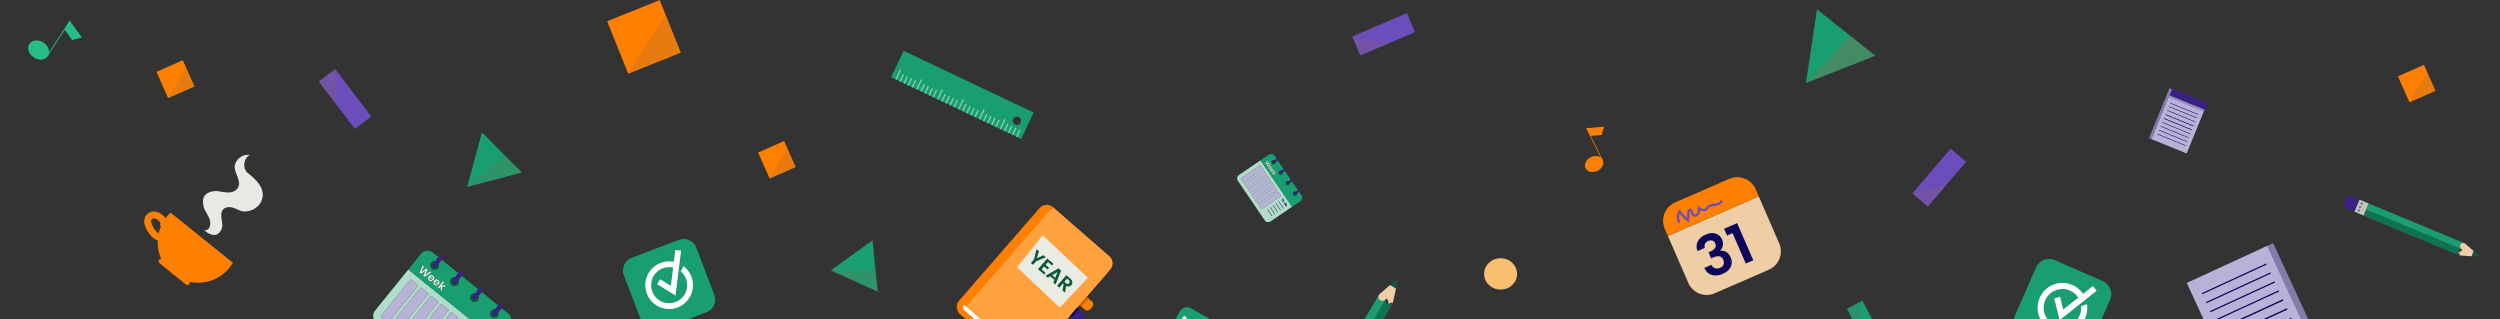 <svg xmlns="http://www.w3.org/2000/svg" width="1738" height="222" fill="none"><rect width="100%" height="100%" fill="#333333" stroke="none"/><g clip-path="url(#a)"><path fill="#6B4DBC" d="m978.14 9.11-38.097 16.235 5.617 13.181 38.097-16.234L978.14 9.11Z"/><path fill="#8C694D" d="m940.036 25.34 24.673 5.08-19.055 8.102-5.618-13.182Z" opacity=".2"/><path fill="#189E71" d="m335.05 92.027 13.826 13.94 13.824 13.938-18.989 5.01-18.98 5 5.156-18.947 5.163-18.941Z"/><path fill="#8C694D" d="m324.73 129.911 26.161-21.921 11.807 11.911-37.968 10.01Z" opacity=".2"/><path fill="#FF7F00" d="m127.022 41.99-18.075 8.032 8.03 18.071 18.075-8.032-8.03-18.07Z"/><path fill="#8C694D" d="m116.985 68.094 12.271-21.08 5.804 13.048-18.075 8.032Z" opacity=".2"/><path fill="#F9BE70" d="M1051.32 198.13c4.48-4.258 4.48-11.162 0-15.42-4.48-4.258-11.73-4.258-16.21 0s-4.48 11.162 0 15.42c4.48 4.258 11.73 4.258 16.21 0Z"/><path fill="#AFDDC9" d="M893.798 142.749a.272.272 0 0 0-.002.117.275.275 0 0 0 .045.107.28.28 0 0 0 .085.083.274.274 0 0 0 .11.042.422.422 0 0 0 .426-.288.276.276 0 0 0-.045-.227.27.27 0 0 0-.083-.082.27.27 0 0 0-.109-.042.435.435 0 0 0-.427.29Zm-1.923-2.829a.272.272 0 0 0-.002.117.275.275 0 0 0 .045.107.28.28 0 0 0 .085.083.274.274 0 0 0 .11.042.422.422 0 0 0 .427-.288.293.293 0 0 0-.239-.351.434.434 0 0 0-.426.29Zm1.123 1.637a.294.294 0 0 0 .24.355.39.39 0 0 0 .26-.064.391.391 0 0 0 .155-.217.298.298 0 0 0-.046-.229.293.293 0 0 0-.195-.128.345.345 0 0 0-.259.065.355.355 0 0 0-.1.093.351.351 0 0 0-.055.125Z"/><path fill="#AFDDC9" d="m898.263 143.743-21.939-32.292-15.015 10.201a2.874 2.874 0 0 0-.761 3.995l18.706 27.534a2.877 2.877 0 0 0 3.995.762l15.014-10.2Zm-6.117 1.155-3.318-4.883.181-.123 3.318 4.883-.181.123Zm2.104-2.715a.642.642 0 0 1 .479.706.632.632 0 0 1-.717.486.589.589 0 0 1-.378-.261.584.584 0 0 1-.101-.45.582.582 0 0 1 .262-.38.579.579 0 0 1 .455-.101Zm-.823-1.205a.508.508 0 0 1 .205.078.51.51 0 0 1 .155.155.41.41 0 0 1 .041.412l.472-.321.165.243-1.283.871-.165-.242.161-.11a.403.403 0 0 1-.381-.184.507.507 0 0 1-.08-.419.672.672 0 0 1 .71-.483Zm-1.099-1.624a.642.642 0 0 1 .479.706.565.565 0 0 1-.261.385.584.584 0 0 1-.456.101.61.61 0 0 1-.378-.262.598.598 0 0 1-.102-.445.57.57 0 0 1 .264-.384.56.56 0 0 1 .454-.1v-.001Zm.192-.516-.188.128-.222-.328-1.024.694-.164-.24 1.023-.695-.222-.326.188-.127.609.894Zm-30.007-14.706 13.61-9.247 1.918 2.825-13.609 9.247-1.919-2.825Zm2.519 3.707 13.61-9.246 1.919 2.825-13.609 9.247-1.92-2.826Zm2.519 3.708 13.61-9.246 1.919 2.824-13.61 9.246-1.919-2.824Zm2.519 3.708 13.61-9.246 1.919 2.824-13.61 9.247-1.919-2.825Zm2.519 3.708 13.61-9.246 1.919 2.824-13.609 9.247-1.92-2.825Zm2.52 3.707 13.609-9.246 1.919 2.824-13.61 9.247-1.918-2.825Zm11.93-1.44 3.318 4.884-.181.123-3.318-4.884.181-.123Zm-1.97 1.339 3.318 4.883-.181.124-3.318-4.884.181-.123Zm-1.971 1.339 3.318 4.883-.181.123-3.318-4.883.181-.123Zm-2.15 1.461.181-.123 3.318 4.883-.181.123-3.318-4.883Z"/><path fill="#189E71" d="M883.559 116.564a.506.506 0 0 0-.09-.354.474.474 0 0 0-.292-.208.53.53 0 0 0-.366.055l.558.821a.453.453 0 0 0 .19-.314Z"/><path fill="#189E71" d="M904.014 139.836a2.877 2.877 0 0 0 .762-3.995l-1.626-2.394-1.445.982a1.476 1.476 0 0 1-1.881 1.57 1.474 1.474 0 0 1-.73-2.338 1.474 1.474 0 0 1 1.743-.421l1.486-1.009-4.125-6.072-1.445.982a1.468 1.468 0 0 1-.934 1.531 1.471 1.471 0 1 1-.876-2.806 1.47 1.47 0 0 1 .943.086l1.485-1.009-4.124-6.072-1.446.982a1.468 1.468 0 0 1-.934 1.53 1.468 1.468 0 0 1-1.72-.506 1.473 1.473 0 0 1 1.787-2.213l1.486-1.01-4.124-6.072-1.445.982a1.478 1.478 0 0 1-.934 1.532 1.474 1.474 0 0 1-1.677-2.3 1.473 1.473 0 0 1 1.744-.421l1.484-1.009-1.398-2.058a2.876 2.876 0 0 0-3.995-.764l-5.751 3.907 21.939 32.292 5.751-3.907Zm-23.055-24.332-.341-.502 1.241-1.46-1.824.602-.341-.502 1.767-2.108.32.47-1.405 1.569 1.99-.706.339.498-1.39 1.555 1.942-.744.322.474-2.62.854Zm1.379 1.057a.48.48 0 0 0 .086.35.445.445 0 0 0 .418.21l.324.477a.92.92 0 0 1-.602-.017 1.044 1.044 0 0 1-.513-.418.986.986 0 0 1 .002-1.174c.084-.116.191-.215.313-.291a1.066 1.066 0 0 1 .811-.2 1.021 1.021 0 0 1 .665.456 1.036 1.036 0 0 1 .188.787 1.019 1.019 0 0 1-.466.674 1.308 1.308 0 0 1-.178.103l-.861-1.267a.496.496 0 0 0-.187.311v-.001Zm1.33 1.957a.471.471 0 0 0 .086.35.438.438 0 0 0 .418.211l.324.476a.92.92 0 0 1-.602-.017 1.042 1.042 0 0 1-.513-.417.993.993 0 0 1-.173-.784 1.074 1.074 0 0 1 .488-.682 1.066 1.066 0 0 1 .811-.2 1.021 1.021 0 0 1 .665.456 1.036 1.036 0 0 1 .188.787 1.022 1.022 0 0 1-.466.674 1.371 1.371 0 0 1-.178.103l-.861-1.267a.503.503 0 0 0-.188.31h.001Zm1.274 2.847.32-1.088-.725.492-.3-.441 2.321-1.577.301.443-1.327.9 1.141.082.407.599-1.402-.175-.335 1.355-.401-.59Z"/><path fill="#189E71" d="M884.889 118.521a.504.504 0 0 0-.09-.355.473.473 0 0 0-.292-.207.535.535 0 0 0-.366.054l.558.822a.464.464 0 0 0 .19-.314Z"/><path fill="#0D593E" d="M884.756 113.099a.736.736 0 0 1 .195-1.022l1.032-.701a1.47 1.47 0 1 0 .868 1.189l-1.073.729a.715.715 0 0 1-.265.112.711.711 0 0 1-.287.002.736.736 0 0 1-.47-.309Z"/><path fill="#3A2082" d="M888.725 111.291a.736.736 0 0 0-.828-1.217l-.429.292.827 1.216.43-.291Z"/><path fill="#3A2082" d="M886.604 111.892c.137.2.221.431.246.673l1.446-.983-.828-1.216-1.485 1.009c.251.111.467.29.621.517Z"/><path fill="#3A2082" d="M886.603 111.892a1.465 1.465 0 0 0-.62-.517l-1.033.702a.736.736 0 0 0 .827 1.216l1.072-.729a1.454 1.454 0 0 0-.246-.672Z"/><path fill="#0D593E" d="M889.707 120.387a.736.736 0 0 1 .195-1.022l1.033-.701a1.473 1.473 0 0 0-2.064 1.308 1.473 1.473 0 0 0 1.053 1.446 1.475 1.475 0 0 0 1.67-.643c.169-.276.242-.6.208-.921l-1.073.728a.735.735 0 0 1-1.022-.195Z"/><path fill="#3A2082" d="M893.678 118.579a.736.736 0 0 0-.828-1.217l-.429.292.827 1.217.43-.292Zm-2.122.601c.136.201.221.432.246.673l1.445-.982-.828-1.217-1.485 1.01c.252.11.467.289.622.516Z"/><path fill="#3A2082" d="M891.556 119.18a1.458 1.458 0 0 0-.62-.517l-1.033.701a.737.737 0 0 0 .276 1.331.74.74 0 0 0 .551-.114l1.073-.729a1.455 1.455 0 0 0-.247-.672Z"/><path fill="#0D593E" d="M894.66 127.674a.73.73 0 0 1-.098-.615.736.736 0 0 1 .293-.407l1.033-.701a1.47 1.47 0 1 0 .867 1.19l-1.073.728a.717.717 0 0 1-.551.114.727.727 0 0 1-.471-.309Z"/><path fill="#3A2082" d="M898.629 125.867a.74.74 0 0 0 .195-1.022.738.738 0 0 0-1.023-.195l-.429.292.827 1.217.43-.292Zm-2.121.601c.136.2.221.432.246.673l1.445-.982-.827-1.216-1.486 1.009c.252.11.467.289.622.516Z"/><path fill="#3A2082" d="M896.508 126.468a1.464 1.464 0 0 0-.621-.516l-1.032.701a.735.735 0 1 0 .826 1.217l1.073-.729a1.473 1.473 0 0 0-.246-.673Z"/><path fill="#0D593E" d="M899.61 134.963a.735.735 0 0 1 .196-1.022l1.032-.701a1.473 1.473 0 0 0-2.064 1.308 1.465 1.465 0 0 0 1.054 1.446 1.468 1.468 0 0 0 1.877-1.565l-1.073.729a.745.745 0 0 1-.551.114.736.736 0 0 1-.471-.309Z"/><path fill="#3A2082" d="M903.579 133.155a.723.723 0 0 0 .309-.47.749.749 0 0 0-.114-.552.74.74 0 0 0-.758-.306.727.727 0 0 0-.264.112l-.43.292.828 1.216.429-.292Z"/><path fill="#3A2082" d="M901.459 133.756c.136.2.221.431.246.673l1.445-.982-.827-1.217-1.486 1.01c.252.11.467.289.622.516Z"/><path fill="#3A2082" d="M901.458 133.756a1.452 1.452 0 0 0-.621-.516l-1.032.701a.73.73 0 0 0-.195 1.021.727.727 0 0 0 .757.307.703.703 0 0 0 .264-.112l1.073-.728a1.473 1.473 0 0 0-.246-.673Z"/><path fill="#B8B2D8" d="m878.041 117.71-1.919-2.825-13.61 9.247 1.919 2.824 13.61-9.246Zm2.519 3.707-1.919-2.825-13.61 9.247 1.919 2.824 13.61-9.246Zm2.519 3.708-1.919-2.824-13.609 9.246 1.918 2.824 13.61-9.246Zm2.521 3.708-1.919-2.824-13.61 9.246 1.919 2.824 13.61-9.246Zm2.518 3.708-1.919-2.824-13.609 9.246 1.919 2.824 13.609-9.246Zm2.519 3.707-1.919-2.824-13.61 9.246 1.919 2.825 13.61-9.247Z"/><path fill="#3A2082" d="m892.327 144.775-3.318-4.883-.181.123 3.318 4.883.181-.123Zm-1.97 1.339-3.318-4.883-.181.122 3.318 4.884.181-.123Zm-1.971 1.339-3.318-4.883-.181.123 3.318 4.883.181-.123Zm-1.969 1.338-3.318-4.883-.181.123 3.318 4.883.181-.123Zm-1.971 1.339-3.317-4.884-.181.123 3.318 4.884.18-.123Zm7.499-11.734-1.023.695.165.242 1.023-.695.222.328.188-.127-.609-.896-.187.127.221.326Zm-.335 1.442a.578.578 0 0 0 .102.446.606.606 0 0 0 .378.261.583.583 0 0 0 .456-.101.57.57 0 0 0 .261-.385.635.635 0 0 0-.48-.705.577.577 0 0 0-.454.1.586.586 0 0 0-.263.384Zm.692-.208a.254.254 0 0 1 .109.041.274.274 0 0 1 .084.082.293.293 0 0 1 .045.227.418.418 0 0 1-.427.288.274.274 0 0 1-.11-.042.274.274 0 0 1-.084-.082.272.272 0 0 1-.046-.108.272.272 0 0 1 .002-.117.429.429 0 0 1 .427-.289Zm.415 1.833a.517.517 0 0 0 .081.419.413.413 0 0 0 .381.184l-.161.11.165.242 1.283-.871-.165-.243-.472.321a.408.408 0 0 0-.042-.413.506.506 0 0 0-.359-.232.665.665 0 0 0-.71.484l-.001-.001Zm.694-.189a.297.297 0 0 1 .196.128.298.298 0 0 1 .046.229.388.388 0 0 1-.415.281.302.302 0 0 1-.196-.126.298.298 0 0 1-.044-.229.336.336 0 0 1 .156-.218.33.33 0 0 1 .258-.064l-.001-.001Zm.121 1.395a.61.61 0 0 0 .006.233.608.608 0 0 0 .096.212.597.597 0 0 0 .378.261.63.63 0 0 0 .718-.486.635.635 0 0 0-.48-.705.574.574 0 0 0-.454.1.586.586 0 0 0-.264.385Zm.692-.209c.039.006.077.02.11.041.033.022.062.05.083.083a.266.266 0 0 1 .046.108.276.276 0 0 1-.001.118.419.419 0 0 1-.426.289.3.3 0 0 1-.111-.042.302.302 0 0 1-.13-.19.288.288 0 0 1 .003-.117.427.427 0 0 1 .426-.29Z"/><path fill="#EAEBE3" d="m881.313 114.919 1.391-1.555-.339-.498-1.99.706 1.405-1.569-.32-.47-1.767 2.108.341.502 1.823-.602-1.239 1.461.341.502 2.619-.854-.322-.473-1.943.742Zm2.251 2.496a1.019 1.019 0 0 0 .466-.674 1.039 1.039 0 0 0-.188-.787 1.01 1.01 0 0 0-.665-.456 1.073 1.073 0 0 0-.811.2 1.086 1.086 0 0 0-.488.681.977.977 0 0 0 .173.784c.121.191.301.338.513.418a.92.92 0 0 0 .602.017l-.324-.477a.44.44 0 0 1-.418-.211.476.476 0 0 1-.086-.349.494.494 0 0 1 .188-.311l.861 1.267c.061-.029.121-.063.177-.102Zm-.753-1.359a.529.529 0 0 1 .366-.054.473.473 0 0 1 .292.207.507.507 0 0 1 .09.354.49.49 0 0 1-.062.178.478.478 0 0 1-.128.137l-.558-.822Zm2.083 3.316a1.019 1.019 0 0 0 .466-.674 1.039 1.039 0 0 0-.188-.787 1.01 1.01 0 0 0-.665-.456 1.066 1.066 0 0 0-.811.2 1.093 1.093 0 0 0-.489.681.994.994 0 0 0 .173.784c.122.191.302.337.513.417a.924.924 0 0 0 .603.017l-.324-.477a.438.438 0 0 1-.418-.21.471.471 0 0 1 .101-.661l.861 1.267c.062-.029.121-.063.178-.101Zm-.754-1.359a.538.538 0 0 1 .367-.054.48.48 0 0 1 .292.207c.073.103.105.23.089.355a.452.452 0 0 1-.189.314l-.559-.822Zm2.94 2.762-.407-.6-1.142-.081 1.327-.901-.3-.443-2.321 1.578.3.442.725-.493-.32 1.088.401.59.335-1.355 1.402.175Z"/><path fill="#FF7F00" d="m545.115 98.044-18.075 8.032 8.03 18.071 18.075-8.032-8.03-18.071Z"/><path fill="#8C694D" d="m535.078 124.147 12.271-21.079 5.804 13.047-18.075 8.032Z" opacity=".2"/><path fill="#189E71" d="m619.506 53.682 8.706-18.35 90.395 42.907-8.706 18.35-90.395-42.907Zm90.038 31.496a2.871 2.871 0 0 0-1.896-4.026 2.876 2.876 0 0 0-3.172 4.269 2.873 2.873 0 0 0 3.435 1.232 2.877 2.877 0 0 0 1.632-1.476l.001.001Z"/><path fill="#88CEA6" d="m622.45 55.11 3.284-6.91.857.407-3.285 6.91-.856-.407Zm2.828 1.352 2.347-4.938.856.407-2.347 4.938-.856-.407Zm2.836 1.348 2.347-4.939.856.408-2.347 4.938-.856-.407Zm2.836 1.343 2.347-4.939.856.407-2.347 4.939-.856-.407Zm2.836 1.347 2.347-4.94.856.408-2.347 4.938-.856-.407Zm3.171 1.51 3.285-6.91.857.407-3.285 6.91-.857-.406Zm2.844 1.34 2.347-4.939.857.408-2.347 4.938-.857-.407Zm2.836 1.347 2.347-4.939.857.407-2.348 4.939-.856-.407Zm2.828 1.351 2.347-4.938.857.407-2.347 4.938-.857-.407Zm2.836 1.347 2.347-4.939.857.407-2.347 4.939-.857-.407Zm3.18 1.502 3.285-6.91.856.407-3.285 6.91-.856-.407Zm2.836 1.349 2.347-4.938.856.407-2.347 4.938-.856-.407Zm2.836 1.342 2.347-4.938.856.407-2.347 4.938-.856-.407Zm2.836 1.348 2.347-4.939.856.407-2.347 4.939-.856-.407Zm2.836 1.345 2.347-4.938.856.407-2.347 4.939-.856-.408Zm3.171 1.509 3.285-6.91.857.406-3.285 6.911-.857-.407Zm2.836 1.348 2.348-4.938.856.407-2.347 4.938-.857-.407Zm2.836 1.342 2.348-4.939.856.407-2.347 4.939-.857-.407Zm2.836 1.351 2.348-4.938.856.407-2.347 4.938-.857-.407Zm2.828 1.342 2.348-4.938.856.407-2.347 4.938-.857-.407Zm3.18 1.503 3.285-6.911.856.407-3.285 6.91-.856-.406Zm2.836 1.349 2.347-4.939.857.407-2.348 4.939-.856-.407Zm2.836 1.342 2.347-4.938.857.407-2.348 4.938-.856-.407Zm2.828 1.351 2.347-4.938.857.407-2.348 4.938-.856-.407Zm2.844 1.342 2.347-4.938.857.407-2.348 4.939-.856-.407Zm3.171 1.508 3.285-6.911.857.407-3.285 6.91-.857-.406Zm2.837 1.347 2.347-4.938.856.407-2.347 4.938-.856-.407Zm2.836 1.348 2.347-4.938.856.407-2.347 4.938-.856-.407Zm2.836 1.347 2.347-4.939.856.407-2.347 4.939-.856-.407Zm2.835 1.346 2.348-4.938.856.407-2.347 4.938-.857-.407Z"/><path fill="#3A2082" d="m1640.32 138.793-3.48 8.383 1.31.545-7.35-3.05a2.12 2.12 0 0 1-1.14-1.144 2.154 2.154 0 0 1 0-1.617l1.86-4.483c.22-.517.63-.928 1.15-1.142.52-.214 1.1-.214 1.61.001l6.04 2.507Z"/><path fill="#189E71" d="M1710.63 169.923c.6.324 1.07.862 1.3 1.509.23.648.22 1.359-.05 1.994l-.03.076-66.94-27.792-1.12 2.656 2.88-6.931 66.79 27.731c-.35.379-.81.65-1.31.784s-1.03.125-1.52-.027Z"/><path fill="#189E71" d="m1644.91 145.705 66.93 27.792a2.247 2.247 0 0 0-1.79-.194c-.3.094-.57.249-.81.455-.23.206-.42.458-.55.741-.13.282-.2.589-.2.899a2.185 2.185 0 0 0 .7 1.665c.22.214.49.378.78.482l-66.79-27.732.61-1.451 1.12-2.657Z"/><path fill="#0D593E" d="m1644.91 145.712 66.94 27.792a2.263 2.263 0 0 0-1.8-.194c-.3.095-.57.25-.8.456-.24.205-.42.458-.55.74-.14.282-.21.589-.21.9-.01.311.05.619.17.906.13.287.3.545.53.759.23.213.5.377.79.481l-66.79-27.731.6-1.452 1.12-2.657Z" opacity=".64"/><path fill="#C4C6BD" d="m1640.32 138.795 6.35 2.636-2.87 6.932-.61 1.452-5.03-2.092-1.32-.545 3.48-8.383Zm-.24 6.852a.709.709 0 0 0-.77.154.73.73 0 0 0-.2.363.718.718 0 0 0 .04.41c.06.13.15.241.26.319.12.078.26.12.4.12a.704.704 0 0 0 .65-.437.648.648 0 0 0 0-.544.574.574 0 0 0-.15-.23.718.718 0 0 0-.23-.155Zm.99-2.395a.709.709 0 0 0-.41-.041.734.734 0 0 0-.36.195.646.646 0 0 0-.19.363c-.03.138-.02.28.04.41.05.13.14.241.26.319.11.078.25.12.39.12s.28-.042.4-.119c.11-.078.2-.189.26-.319a.834.834 0 0 0 .05-.272.83.83 0 0 0-.05-.272.726.726 0 0 0-.16-.231.621.621 0 0 0-.23-.154v.001Zm1-2.395a.722.722 0 0 0-.78.153.802.802 0 0 0-.19.364.72.72 0 0 0 .3.729.705.705 0 0 0 .79 0 .662.662 0 0 0 .26-.318.713.713 0 0 0-.38-.928Z"/><path fill="#82847B" d="M1642.45 141.786a.667.667 0 0 1-.26.318.705.705 0 0 1-1.05-.319.722.722 0 0 1 .15-.774.722.722 0 0 1 .78-.153.82.82 0 0 1 .23.154c.06.066.12.144.15.23a.645.645 0 0 1 0 .544Zm-1 2.392a.664.664 0 0 1-.26.319.737.737 0 0 1-.4.119.705.705 0 0 1-.65-.439.643.643 0 0 1-.04-.41.648.648 0 0 1 .19-.364.722.722 0 0 1 .78-.153.82.82 0 0 1 .23.154c.06.066.11.144.15.23.04.086.05.179.05.272 0 .093-.01.186-.05.272Zm-.99 2.393a.751.751 0 0 1-.27.318.68.68 0 0 1-.39.119.738.738 0 0 1-.4-.12.802.802 0 0 1-.26-.319.815.815 0 0 1-.04-.41.73.73 0 0 1 .56-.557.709.709 0 0 1 .41.04c.18.073.31.211.39.385a.73.73 0 0 1 0 .544Z"/><path fill="#EFCEA6" d="M1708.52 175.009c.64.197 1.33.153 1.94-.125a2.77 2.77 0 0 0 1.39-1.383l.03-.076a2.27 2.27 0 0 1-.83-.43c-.24-.2-.44-.448-.59-.728a2.357 2.357 0 0 1-.24-.903c-.02-.315.03-.63.14-.925.11-.296.27-.566.49-.792a2.314 2.314 0 0 1 1.7-.695c.31.008.62.08.91.214l.14.057 6.19 5.38-1.49 3.577-8.27-.609-.05-.022c.02-.517-.11-1.03-.37-1.479a2.82 2.82 0 0 0-1.09-1.061Z"/><path fill="#0D593E" d="M1722.72 177.147c.1.112.16.25.19.397.02.146 0 .297-.06.435a.753.753 0 0 1-.27.342.779.779 0 0 1-.41.145l-3.86-.284 1.48-3.578 2.93 2.543Z"/><path fill="#189E71" d="M959.153 208.398a3.395 3.395 0 0 1 4.47-.913c.03.018.057.039.086.057l-45.391 76.428 3.03 1.822-7.915-4.701 45.294-76.262a3.388 3.388 0 0 1 .426 3.569Z"/><path fill="#189E71" d="m918.311 283.976 45.391-76.428a2.748 2.748 0 0 0-.135 3.2 2.739 2.739 0 0 0 1.86 1.204 2.745 2.745 0 0 0 2.865-1.433l-45.294 76.262-1.657-.984-3.03-1.821Z"/><path fill="#0D593E" d="m918.32 283.972 45.392-76.428a2.73 2.73 0 0 0-.5 1.016 2.73 2.73 0 0 0 .365 2.185 2.739 2.739 0 0 0 1.859 1.204 2.747 2.747 0 0 0 2.865-1.434l-45.293 76.263-1.657-.984-3.031-1.822Z" opacity=".64"/><path fill="#EFCEA6" d="M964.959 211.848a3.39 3.39 0 0 0-1.251-4.305c-.029-.019-.056-.04-.086-.057a2.783 2.783 0 0 1-1.653 1.519 2.79 2.79 0 0 1-3.616-1.961 2.807 2.807 0 0 1 .373-2.215l.093-.157 7.609-6.58 4.085 2.428-2.18 9.936-.035.06a3.395 3.395 0 0 0-3.339 1.332Z"/><path fill="#0D593E" d="M970.027 194.977a.968.968 0 0 1 1.033-.02.976.976 0 0 1 .473.918l-1.018 4.638-4.085-2.428 3.597-3.108Z"/><path fill="#28BC86" d="m48.587 14.562 8.384 11.563s-6.744 1.534-6.757 1.78c-.013.246-5.386-7.52-5.386-7.52l3.76-5.823ZM33.35 38.96c-1.84 2.853-6.234 3.29-9.818.979-3.583-2.31-4.992-6.497-3.151-9.349 1.84-2.852 6.234-3.288 9.817-.977 3.582 2.31 4.992 6.496 3.152 9.348Z"/><path fill="#28BC86" d="M32.798 38.958a.302.302 0 0 1-.06-.395L48.336 14.4a.302.302 0 1 1 .507.327L33.246 38.893a.301.301 0 0 1-.448.065Z"/><path fill="#FF7F00" d="m749.627 201.285 9.485 8.253a2.661 2.661 0 0 1 .26 3.756l-1.429 1.642a2.665 2.665 0 0 1-3.756.261l-9.484-8.253 4.925-5.66-.001.001Z"/><path fill="#3A2082" d="m742.962 208.952 9.484 8.253a2.66 2.66 0 0 1 .261 3.756l-1.429 1.642a2.663 2.663 0 0 1-3.756.261l-9.484-8.253 4.924-5.659Z"/><path fill="#189E71" d="m735.856 217.114 9.484 8.253a2.663 2.663 0 0 1 .261 3.756l-1.429 1.642a2.663 2.663 0 0 1-3.756.261l-9.484-8.253 4.924-5.66v.001Z"/><path fill="#FF7F00" d="m727.19 148.642 42.037 36.581a3.37 3.37 0 0 1 .331 4.761l-54.544 62.68a5.35 5.35 0 0 1-7.548.524l-40.547-35.284 60.272-69.261-.001-.001Z"/><path fill="#FF7F00" d="M667.103 218.086a6.72 6.72 0 1 0 9.536-9.47 6.72 6.72 0 0 0-9.536 9.47Z"/><path fill="#fff" d="m728.388 144.482 44.088 38.365-58.092 66.757a3.325 3.325 0 0 1-4.689.326l-38.914-33.863a3.538 3.538 0 0 1-.346-4.989l57.953-66.596Z"/><path fill="#FFA23E" d="m720.217 246.685 51.616-59.315a6.58 6.58 0 0 0 1.604-4.784 6.59 6.59 0 0 0-2.25-4.517l-39.044-33.978-60.272 69.262 39.045 33.977a6.575 6.575 0 0 0 4.784 1.604 6.596 6.596 0 0 0 4.517-2.249Z"/><path fill="#FF7F00" d="M732.044 144.012a6.58 6.58 0 0 0-4.784-1.604 6.59 6.59 0 0 0-4.517 2.249l-18.353 21.091-37.591 43.198 5.069 4.41 60.272-69.261-.096-.083Z"/><path fill="#EAEBE3" d="m736.705 213.819-29.656-27.995 17.872-22.293 31.334 29.578-19.55 20.71Z"/><path fill="#0D593E" d="m718.159 184.12-1.496-1.301 2.215-2.545 1.724-7.035 1.675 1.459-1.456 4.863 4.606-2.123 1.675 1.458-6.731 2.681-2.212 2.543Zm14.192-.693-.996 1.145-2.779-2.418-1.688 1.941 2.459 2.14-.999 1.149-2.46-2.14-1.781 2.046 2.779 2.417-1 1.149-4.276-3.721 6.459-7.423 4.282 3.715Zm-.078 12.981.731-1.805-2.884-2.51-1.686.974-1.58-1.375 9.078-5.144 1.77 1.543-3.851 9.693-1.578-1.376Zm-.765-5.119 2.111 1.836 1.625-4.008-3.736 2.172Zm7.448 5.749-2.566 2.948-1.495-1.302 6.442-7.403 2.726 2.372a3.722 3.722 0 0 1 1.419 2.363 2.728 2.728 0 0 1-.683 2.186 2.951 2.951 0 0 1-1.558.937 2.9 2.9 0 0 1-2.056-.337l-.762 4.686-1.77-1.542.795-4.489-.492-.419Zm2.879-3.309-1.883 2.164 1.231 1.07a1.567 1.567 0 0 0 1.111.456 1.59 1.59 0 0 0 1.376-1.58 1.55 1.55 0 0 0-.605-1.039l-1.23-1.071Z"/><path fill="#CC6202" d="m756.677 207.43-1.309-1.139-4.925 5.659 1.31 1.14 4.924-5.66Z"/><path fill="#0D0559" d="m750.015 215.087-1.309-1.139-4.925 5.659 1.31 1.14 4.924-5.66Z"/><path fill="#AFDDC9" d="m345.242 237.018-61.372-49.667-23.094 28.536a5.814 5.814 0 0 0 .864 8.178l52.33 42.351a5.814 5.814 0 0 0 8.178-.864l23.094-28.534Zm-11.165 5.818-9.282-7.512.279-.343 9.281 7.511-.278.344Zm2.483-6.488a1.293 1.293 0 0 1 1.341 1.086 1.277 1.277 0 0 1-1.104 1.361 1.212 1.212 0 0 1-.884-.285 1.15 1.15 0 0 1-.46-.812 1.17 1.17 0 0 1 .287-.888 1.147 1.147 0 0 1 .82-.462Zm-2.297-1.85a1.048 1.048 0 0 1 .831.239.823.823 0 0 1 .322.773l.725-.896.462.373-1.973 2.438-.462-.373.249-.306a.838.838 0 0 1-.847-.134 1.029 1.029 0 0 1-.401-.764 1.354 1.354 0 0 1 1.093-1.351l.001.001Zm-3.08-2.501a1.292 1.292 0 0 1 1.341 1.085 1.143 1.143 0 0 1-.28.898 1.15 1.15 0 0 1-.823.462 1.212 1.212 0 0 1-.884-.285 1.184 1.184 0 0 1-.459-.802 1.179 1.179 0 0 1 .286-.898 1.14 1.14 0 0 1 .82-.459l-.001-.001Zm.07-1.111-.288.356-.623-.504-1.575 1.942-.458-.369 1.573-1.943-.62-.502.289-.355 1.702 1.375Zm-66.696-10.904 20.933-25.866 5.368 4.344-20.932 25.867-5.369-4.345Zm7.046 5.701 20.934-25.864 5.37 4.345-20.933 25.867-5.371-4.348Zm7.047 5.704 20.934-25.866 5.368 4.344-20.933 25.866-5.369-4.344Zm7.047 5.703 20.934-25.865 5.368 4.344-20.933 25.866-5.369-4.345Zm7.047 5.703 20.934-25.865 5.369 4.345-20.933 25.866-5.37-4.346Zm7.048 5.703 20.933-25.866 5.367 4.344-20.933 25.867-5.367-4.345Zm22.252-9.771 9.281 7.511-.278.344-9.281-7.511.278-.344Zm-3.031 3.745 9.282 7.511-.279.344-9.282-7.512.279-.343Zm-3.031 3.744 9.282 7.511-.278.344-9.282-7.511.278-.344Zm-3.307 4.087.279-.343 9.281 7.511-.278.343-9.282-7.511Z"/><path fill="#189E71" d="M300.869 193.012a1.017 1.017 0 0 0-.38-.633.953.953 0 0 0-.687-.23 1.067 1.067 0 0 0-.678.319l1.562 1.264a.931.931 0 0 0 .183-.72Z"/><path fill="#189E71" d="M354.088 226.088a5.814 5.814 0 0 0-.864-8.178l-4.549-3.682-2.223 2.746a2.976 2.976 0 0 1-2.72 4.139 2.982 2.982 0 0 1-2.894-2.186 2.979 2.979 0 0 1 3.24-3.747l2.285-2.824-11.539-9.338-2.223 2.747a2.975 2.975 0 0 1-.912 3.51 2.974 2.974 0 0 1-3.627.027 2.978 2.978 0 0 1 2.164-5.332l2.285-2.824-11.539-9.338-2.222 2.747a2.98 2.98 0 1 1-5.614 1.951 2.975 2.975 0 0 1 1.364-3.36 2.981 2.981 0 0 1 1.875-.386l2.285-2.824-11.537-9.34-2.223 2.747a2.976 2.976 0 0 1-.912 3.511 2.98 2.98 0 1 1-1.463-5.306l2.284-2.822-3.913-3.166a5.816 5.816 0 0 0-8.179.86l-8.846 10.93 61.372 49.668 8.845-10.93Zm-58.872-33.606-.954-.772 1.546-3.552-3.178 2.233-.953-.772 2.186-5.116.894.723-1.801 3.86 3.44-2.533.948.767-1.782 3.824 3.325-2.577.901.729-4.572 3.186Zm3.288 1.24c.036.249.17.474.371.626a.89.89 0 0 0 .933.163l.906.733a1.855 1.855 0 0 1-1.176.32 2.116 2.116 0 0 1-1.238-.509 1.997 1.997 0 0 1-.795-1.417 2.188 2.188 0 0 1 .548-1.603 2.165 2.165 0 0 1 1.452-.862 2.043 2.043 0 0 1 1.555.493 2.11 2.11 0 0 1 .825 1.413 2.06 2.06 0 0 1-.509 1.578c-.086.108-.181.21-.284.303l-2.408-1.949c-.147.206-.212.46-.181.712l.001-.001Zm3.719 3.009c.036.25.17.475.372.627a.89.89 0 0 0 .933.163l.906.734a1.87 1.87 0 0 1-1.177.319 2.12 2.12 0 0 1-1.237-.507 2.009 2.009 0 0 1-.794-1.417 2.192 2.192 0 0 1 .547-1.605 2.165 2.165 0 0 1 1.452-.862 2.043 2.043 0 0 1 1.554.493 2.106 2.106 0 0 1 .825 1.413 2.058 2.058 0 0 1-.508 1.578c-.086.108-.181.21-.284.303l-2.407-1.948a1.013 1.013 0 0 0-.182.71v-.001Zm4.134 4.766-.019-2.293-1.114 1.377-.839-.678 3.57-4.412.84.68-2.041 2.52 2.258-.51 1.138.922-2.817.482.145 2.819-1.121-.907Z"/><path fill="#189E71" d="M304.587 196.022a1.014 1.014 0 0 0-.379-.634.96.96 0 0 0-.687-.23 1.077 1.077 0 0 0-.678.319l1.562 1.264a.926.926 0 0 0 .182-.719Z"/><path fill="#0D593E" d="M301.157 185.604a1.483 1.483 0 0 1-.22-2.091l1.588-1.962a2.969 2.969 0 0 0-3.119 1.834 2.97 2.97 0 0 0 2.776 4.088 2.973 2.973 0 0 0 2.718-4.128l-1.65 2.039a1.508 1.508 0 0 1-.446.372 1.505 1.505 0 0 1-1.133.119 1.494 1.494 0 0 1-.514-.271Z"/><path fill="#3A2082" d="M307.783 179.78a1.49 1.49 0 0 0-.221-2.092 1.486 1.486 0 0 0-2.093.222l-.66.816 2.314 1.87.66-.816Z"/><path fill="#3A2082" d="M304.029 182.185c.382.308.681.706.871 1.159l2.223-2.748-2.314-1.871-2.285 2.824a2.949 2.949 0 0 1 1.505.636Z"/><path fill="#3A2082" d="M304.028 182.186a2.952 2.952 0 0 0-1.505-.636l-1.588 1.961a1.49 1.49 0 0 0 .221 2.092 1.47 1.47 0 0 0 1.091.323 1.486 1.486 0 0 0 1.001-.544l1.649-2.039a2.96 2.96 0 0 0-.869-1.157Z"/><path fill="#0D593E" d="M315.009 196.814a1.494 1.494 0 0 1-.552-1.133 1.492 1.492 0 0 1 .332-.959l1.588-1.962a2.972 2.972 0 1 0 2.375 1.795l-1.651 2.039a1.477 1.477 0 0 1-1 .544 1.491 1.491 0 0 1-1.092-.324Z"/><path fill="#3A2082" d="M321.636 190.99a1.486 1.486 0 0 0-.222-2.093 1.486 1.486 0 0 0-2.092.222l-.661.817 2.314 1.87.661-.816Zm-3.756 2.406c.381.308.681.706.87 1.158l2.223-2.747-2.314-1.87-2.285 2.823a2.96 2.96 0 0 1 1.506.636Z"/><path fill="#3A2082" d="M317.882 193.394a2.96 2.96 0 0 0-1.504-.637l-1.588 1.962a1.49 1.49 0 0 0 .029 1.906 1.488 1.488 0 0 0 2.284-.035l1.65-2.038a2.961 2.961 0 0 0-.871-1.158Z"/><path fill="#0D593E" d="M328.862 208.021a1.49 1.49 0 0 1-.22-2.092l1.588-1.961a2.974 2.974 0 1 0 1.462 5.296 2.974 2.974 0 0 0 .913-3.502l-1.65 2.039a1.499 1.499 0 0 1-1.001.544 1.494 1.494 0 0 1-1.092-.324Z"/><path fill="#3A2082" d="M335.487 202.2a1.486 1.486 0 0 0-.222-2.092 1.491 1.491 0 0 0-2.093.221l-.66.817 2.314 1.87.661-.816Zm-3.755 2.405c.382.308.681.706.87 1.159l2.223-2.747-2.314-1.871-2.285 2.824a2.954 2.954 0 0 1 1.506.635Z"/><path fill="#3A2082" d="M331.733 204.605a2.952 2.952 0 0 0-1.505-.636l-1.587 1.962a1.483 1.483 0 0 0 .22 2.091 1.484 1.484 0 0 0 2.092-.22l1.65-2.039a2.968 2.968 0 0 0-.87-1.158Z"/><path fill="#0D593E" d="M342.712 219.232a1.483 1.483 0 0 1-.22-2.091l1.587-1.962a2.969 2.969 0 0 0-3.119 1.834 2.977 2.977 0 0 0 .963 3.488 2.972 2.972 0 0 0 4.531-3.527l-1.65 2.038a1.468 1.468 0 0 1-1 .544 1.472 1.472 0 0 1-1.092-.324Z"/><path fill="#3A2082" d="M349.337 213.411a1.484 1.484 0 0 0 .15-1.646 1.475 1.475 0 0 0-1.464-.769 1.487 1.487 0 0 0-1 .544l-.66.816 2.314 1.871.66-.816Z"/><path fill="#3A2082" d="M345.585 215.814c.381.309.68.706.87 1.158l2.223-2.746-2.314-1.871-2.285 2.824a2.962 2.962 0 0 1 1.506.635Z"/><path fill="#3A2082" d="M345.584 215.816a2.962 2.962 0 0 0-1.505-.637l-1.588 1.961a1.493 1.493 0 0 0 .029 1.907 1.518 1.518 0 0 0 .705.456c.188.055.384.073.578.053a1.505 1.505 0 0 0 1.001-.544l1.65-2.039a2.965 2.965 0 0 0-.87-1.157Z"/><path fill="#B8B2D8" d="m290.859 198.46-5.368-4.345-20.933 25.866 5.368 4.345 20.933-25.866Zm7.046 5.702-5.368-4.344-20.933 25.865 5.368 4.345 20.933-25.866Zm7.047 5.703-5.368-4.344-20.933 25.866 5.368 4.344 20.933-25.866Zm7.049 5.704-5.368-4.345L285.7 237.09l5.368 4.344 20.933-25.865Zm7.046 5.703-5.368-4.344-20.933 25.866 5.368 4.344 20.933-25.866Z"/><path fill="#EAEBE3" d="m295.559 191.143 1.784-3.825-.948-.767-3.44 2.533 1.801-3.859-.894-.724-2.187 5.116.954.772 3.177-2.232-1.544 3.554.953.771 4.571-3.186-.9-.728-3.327 2.575Zm5.819 3.513a2.058 2.058 0 0 0 .508-1.578 2.092 2.092 0 0 0-.27-.789 2.098 2.098 0 0 0-.555-.624 2.043 2.043 0 0 0-1.554-.493 2.165 2.165 0 0 0-1.452.862 2.183 2.183 0 0 0-.548 1.604 2.016 2.016 0 0 0 .795 1.417c.347.298.781.477 1.238.509.417.028.831-.085 1.176-.321l-.907-.733a.888.888 0 0 1-.932-.163.954.954 0 0 1-.371-.626 1.003 1.003 0 0 1 .181-.712l2.408 1.949c.102-.093.197-.194.283-.302Zm-2.253-2.189c.18-.184.42-.298.678-.319a.955.955 0 0 1 .686.23c.202.156.338.382.38.633a.914.914 0 0 1-.183.72l-1.561-1.264Zm5.972 5.199c.189-.213.332-.464.42-.735.087-.272.117-.559.088-.843a2.11 2.11 0 0 0-.825-1.412 2.05 2.05 0 0 0-1.554-.493 2.157 2.157 0 0 0-1.453.862 2.188 2.188 0 0 0-.548 1.603 2.016 2.016 0 0 0 .795 1.417c.347.298.78.476 1.237.507.416.028.831-.084 1.176-.319l-.906-.734a.892.892 0 0 1-.933-.163.955.955 0 0 1-.372-.627c-.03-.251.034-.505.182-.711l2.408 1.949c.103-.093.198-.193.285-.301Zm-2.254-2.188c.18-.185.421-.298.678-.319a.954.954 0 0 1 .686.229c.202.156.338.383.38.634a.931.931 0 0 1-.015.379.932.932 0 0 1-.167.34l-1.562-1.263Zm7.306 3.624-1.138-.921-2.258.51 2.041-2.521-.841-.68-3.57 4.411.841.68 1.114-1.377.018 2.293 1.121.907-.145-2.82 2.817-.482Z"/><path fill="#189E71" d="m471.925 166.741-32.75 12.501a9.408 9.408 0 0 0-5.434 12.143l12.501 32.75a9.408 9.408 0 0 0 12.144 5.434l32.749-12.501c4.854-1.853 7.287-7.29 5.434-12.143l-12.501-32.75a9.406 9.406 0 0 0-12.143-5.434Z"/><path fill="#fff" d="M472.816 212.959a16.56 16.56 0 1 1 7.851-20.609 16.58 16.58 0 0 1-.004 11.798 16.58 16.58 0 0 1-7.847 8.811Zm-13.397-25.814a12.519 12.519 0 0 0-6.725 11.836 12.523 12.523 0 1 0 24.2-5.189 12.534 12.534 0 0 0-16.163-7.232c-.448.17-.886.365-1.312.585Z"/><path fill="#189E71" d="m472.721 189.685 3.367-6.238-4.409-1.589-.778 7.46 1.82.367Z"/><path fill="#fff" d="m469.611 205.482-12.752-7.893 2.125-3.435 7.396 4.578 3.111-25.006 4.008.499-3.888 31.257Z"/><path fill="#189E71" d="m1461.87 195.445-33.5-14.648c-4.97-2.171-10.75.094-12.93 5.059l-14.64 33.504c-2.17 4.966.09 10.751 5.06 12.922l33.5 14.649c4.97 2.171 10.75-.095 12.92-5.06l14.65-33.504c2.17-4.966-.09-10.751-5.06-12.922Z"/><path fill="#fff" d="M1428.74 230.48a17.27 17.27 0 0 1-9.47-7.196 17.262 17.262 0 0 1-2.72-9.652 17.247 17.247 0 0 1 3.1-9.538 17.242 17.242 0 0 1 7.87-6.21 17.274 17.274 0 0 1 18.75 4.11 17.338 17.338 0 0 1 4.56 8.936c.6 3.363.19 6.829-1.18 9.959a17.34 17.34 0 0 1-8.63 8.774 17.306 17.306 0 0 1-12.28.817Zm8.91-29a13.094 13.094 0 0 0-7.41-.075 13.072 13.072 0 0 0-9.35 10.687 13.09 13.09 0 0 0 1.06 7.327 13.037 13.037 0 0 0 4.87 5.577 13.072 13.072 0 0 0 14.2-.129 13.076 13.076 0 0 0 4.77-5.664 13.103 13.103 0 0 0 .19-9.992 13.117 13.117 0 0 0-8.33-7.731Z"/><path fill="#189E71" d="m1445.69 213.095 7.06-2.178-2.12-4.406-6.03 4.98 1.09 1.604Z"/><path fill="#fff" d="m1431.82 222.572-3.72-15.197 4.1-1 2.15 8.814 20.6-16.328 2.62 3.302-25.75 20.409Z"/><path fill="#189E71" d="m820.163 216.53-10.782 18.79a5.813 5.813 0 0 0 2.149 7.935l18.789 10.782a5.814 5.814 0 0 0 7.936-2.149l10.782-18.789a5.814 5.814 0 0 0-2.149-7.936l-18.789-10.782a5.814 5.814 0 0 0-7.936 2.149Z"/><path fill="#F7F7F7" d="M838.668 238.299a10.235 10.235 0 1 1-4.303-12.932 10.248 10.248 0 0 1 4.303 12.932Zm-16.506-7.112a7.738 7.738 0 1 0 10.962-3.654 7.749 7.749 0 0 0-10.962 3.654Z"/><path fill="#F7F7F7" d="m834.21 235.976-9.189 1.21-.326-2.474 5.33-.702-8.292-13.182 2.113-1.329 10.364 16.477Z"/><path fill="#6B4DBC" d="m1356.05 103.329-26.58 31.092 10.76 9.193 26.57-31.092-10.75-9.193Z"/><path fill="#8C694D" d="m1329.47 134.418 24.05-6.342-13.29 15.536-10.76-9.194Z" opacity=".2"/><path fill="#6B4DBC" d="m258.14 80.952-25.09-32.946-11.4 8.681 25.09 32.946 11.4-8.681Z"/><path fill="#8C694D" d="m233.053 47.998 1.132 25.165-12.533-16.483 11.401-8.682Z" opacity=".2"/><path fill="#189E71" d="m606.593 167.084 1.791 17.814 1.791 17.811-16.329-7.353L577.529 188l14.531-10.462 14.533-10.454Z"/><path fill="#8C694D" d="m577.526 187.997 31.12-.508 1.526 15.217-32.646-14.709Z" opacity=".2"/><path fill="#189E71" d="m1263.16 6.492 20.25 16.126 20.25 16.121-24.09 9.483-24.09 9.469 3.84-25.602 3.84-25.597Z"/><path fill="#8C694D" d="m1255.49 57.686 30.88-32.73 17.29 13.778-48.17 18.952Z" opacity=".2"/><path fill="#8C694D" d="m1255.49 57.686 30.88-32.73 17.29 13.778-48.17 18.952Z" opacity=".2"/><path fill="#FF7F00" d="m1685.11 45.044-18.07 8.031 8.03 18.072 18.08-8.032-8.04-18.072Z"/><path fill="#8C694D" d="m1675.08 71.147 12.27-21.08 5.8 13.048-18.07 8.032Z" opacity=".2"/><path fill="#FF7F00" d="m127.022 41.99-18.075 8.032 8.03 18.071 18.075-8.032-8.03-18.07Z"/><path fill="#8C694D" d="m116.985 68.094 12.271-21.08 5.804 13.048-18.075 8.032Z" opacity=".2"/><path fill="#189E71" d="m1300.46 245.796 10.75-5.691-16.45-31.076-10.75 5.69 16.45 31.077Z"/><path fill="#666" d="m1294.77 209.029-2.54 21.234-8.21-15.544 10.75-5.69Z" opacity=".2" style="mix-blend-mode:multiply"/><path fill="#E8E9E2" d="M141.179 139.444c.164-5.928 7.556-7.482 12.373-6.164 1.386.183 2.77.405 4.073.478a9.783 9.783 0 0 0 3.597-.281 6.672 6.672 0 0 0 3.912-2.542 5.652 5.652 0 0 0 1.03-2.776 8.438 8.438 0 0 0-.284-2.868c-.491-1.929-1.449-3.876-2.066-5.773a11.975 11.975 0 0 1-.635-4.268 9.421 9.421 0 0 1 10.531-7.527c-4.654 2.393-5.341 10.026-.907 13.01a57.795 57.795 0 0 1 3.086 2.597c4.998 4.552 8.866 10.223 5.525 17.198a13.118 13.118 0 0 1-10.224 6.443c-.818.066-1.64.046-2.454-.058-4.106-.787-7.913-4.533-12.567-2.14-4.237 2.723-1.353 8.461-1.615 12.628a8.943 8.943 0 0 1-.373 1.496 7.765 7.765 0 0 1-1.596 2.708 5.501 5.501 0 0 1-2.331 1.542c-3.539 1.173-8.333-3.071-8.333-3.071a3.495 3.495 0 0 0 3.562-1.797 6.94 6.94 0 0 0 .623-3.922c-.325-4.306-4.465-7.639-4.852-12.44a15.246 15.246 0 0 1-.075-2.473Z"/><path fill="#FF7F00" d="M161.917 182.693a28.086 28.086 0 0 1-19.165 13.411 28.094 28.094 0 0 1-30.186-15.069 28.089 28.089 0 0 1 6.057-33.19l43.294 34.848Z"/><path fill="#FF7F00" d="M106.479 165.351a7.444 7.444 0 0 0 5.848 1.876 2.394 2.394 0 0 0 1.992-2.732 2.389 2.389 0 0 0-2.732-1.992c-.692.108-1.676-.403-2.701-1.407a13.756 13.756 0 0 1-3.475-5.62 3.845 3.845 0 0 1-.155-2.716 2.388 2.388 0 0 1 2.56-.8 6.774 6.774 0 0 1 3.483 2.697c.079.103.151.211.215.325a2.39 2.39 0 0 0 .702 2.8 2.392 2.392 0 0 0 3.359-.363c1.237-1.536 1.055-3.655-.482-5.664a11.318 11.318 0 0 0-6.113-4.43 7 7 0 0 0-7.98 3.245 8.165 8.165 0 0 0-.145 6.372 18.579 18.579 0 0 0 4.687 7.581c.308.297.62.573.937.828Zm6.453 15.068 18.384 14.797a1.632 1.632 0 0 1-2.046 2.542l-18.384-14.797a1.631 1.631 0 1 1 2.046-2.542Z"/><path fill="#817DAA" d="m1494 96.015 3.01 1.23 14.22-34.835-3.01-1.229L1494 96.015Z"/><path fill="#B8B2D8" d="m1495.86 96.772 24.31 9.929 13.48-33.003-24.32-9.93-13.47 33.004Z"/><path fill="#3A2082" d="m1508.28 66.367 24.85 10.146 1.8-4.424-24.84-10.146-1.81 4.424Z"/><path fill="#3A2082" d="m1507.7 67.843 24.3 9.919.6-1.474-24.3-9.919-.6 1.474Z" opacity=".24"/><path fill="#3A2082" d="m1535.01 71.908-26.71-10.907-.15.362 26.72 10.907.14-.362Z"/><path fill="#0D0559" d="m1526.22 84.565-19.53-7.974-.14.34 19.53 7.974.14-.34Zm1.11-2.72-19.53-7.974-.14.34 19.53 7.974.14-.34Zm-3.41 8.324-19.53-7.974-.14.34 19.53 7.973.14-.34Zm1.12-2.717-19.53-7.974-.14.34 19.53 7.973.14-.34Z"/><path fill="#0D0559" d="m1523.92 90.169-19.53-7.974-.07.17 19.53 7.973.07-.17Zm1.12-2.717-19.53-7.974-.07.17 19.53 7.974.07-.17Zm-3.33 8.15-19.53-7.974-.14.34 19.53 7.974.14-.34Zm1.11-2.717-19.53-7.974-.14.34 19.53 7.974.14-.34Zm-3.33 8.152-19.53-7.974-.13.34 19.52 7.973.14-.339Zm1.11-2.719-19.53-7.974-.14.34 19.53 7.974.14-.34Zm7.7-18.847-19.53-7.974-.14.34 19.53 7.974.14-.34Z"/><path fill="#817DAA" d="m1580.31 169.006-6.91 3.187 36.87 79.948 6.91-3.186-36.87-79.949Z"/><path fill="#B8B2D8" d="m1576.06 170.961-55.81 25.736 34.92 75.746 55.81-25.736-34.92-75.746Z"/><path fill="#0D0559" d="m1548.46 242.389 44.82-20.668-.36-.78-44.82 20.668.36.78Zm-5.94-12.869 44.83-20.669-.36-.779-44.83 20.668.36.78Zm2.88 6.232 44.82-20.669-.36-.779-44.82 20.668.36.78Z"/><path fill="#0D0559" d="m1542.52 229.52 44.83-20.669-.18-.39-44.83 20.669.18.39Zm2.88 6.232 44.82-20.669-.18-.389-44.82 20.668.18.39Zm-8.62-18.697 44.82-20.669-.36-.779-44.82 20.668.36.78Zm2.87 6.232 44.82-20.668-.36-.78-44.82 20.669.36.779Zm-8.63-18.71 44.83-20.668-.36-.78-44.83 20.669.36.779Zm2.88 6.246 44.82-20.669-.36-.779-44.82 20.668.36.78Z"/><path fill="#FF7F00" d="m1103.01 89.109 12.21-1.05s-1.85 5.64-1.68 5.758c.18.119-7.91.635-7.91.635l-2.62-5.343Zm11.2 22.003c1.28 2.614-.34 6.043-3.62 7.654-3.29 1.612-6.99.798-8.27-1.818-1.29-2.616.33-6.042 3.62-7.654s6.99-.798 8.27 1.818Z"/><path fill="#FF7F00" d="m1114.02 111.497-.02.011a.26.26 0 0 1-.35-.118l-10.87-22.165a.27.27 0 0 1-.01-.197.258.258 0 0 1 .33-.162c.06.023.11.07.14.132l10.88 22.164a.24.24 0 0 1 .01.186c-.01.062-.06.115-.11.149Z"/><path fill="#EFCEA6" d="m1192.09 203.881 37.56-16.358a13.98 13.98 0 0 0 4.48-3.11 14.184 14.184 0 0 0 2.95-4.587c.67-1.707.99-3.53.96-5.365a13.96 13.96 0 0 0-1.16-5.326l-14.19-32.577-63.17 27.514 14.19 32.578a13.943 13.943 0 0 0 3.11 4.477 13.903 13.903 0 0 0 4.58 2.947 13.978 13.978 0 0 0 10.69-.193Z"/><path fill="#FF7F00" d="M1220.53 131.58a14.086 14.086 0 0 0-3.11-4.476 13.98 13.98 0 0 0-15.28-2.753l-37.56 16.358c-1.68.732-3.2 1.789-4.48 3.109a13.999 13.999 0 0 0-2.94 4.586c-.67 1.707-1 3.53-.97 5.364a13.96 13.96 0 0 0 1.16 5.326l2.17 4.982 63.18-27.514-2.17-4.982Z"/><path fill="#6B4DBC" d="m1174.12 154.833-1.24-1.055a37.852 37.852 0 0 1-5.03-5.19 6.535 6.535 0 0 0-.51 2.928c.05 1.002.33 1.978.82 2.856l-1.43.83a8.224 8.224 0 0 1-1.06-4.337 8.166 8.166 0 0 1 1.38-4.248l.65-.953.69.925a36.896 36.896 0 0 0 4.33 4.828l.33-4.432c.01-.421.13-.833.35-1.19a1.557 1.557 0 0 1 1.48-.653c.42.063.81.23 1.15.488.34.257.61.595.78.983.14.342.24.694.32 1.054.06.393.2.769.42 1.099.1.102.22.18.35.227.14.047.28.062.42.043a1.926 1.926 0 0 0 1.4-.808c.58-.901.57-2.123.51-3.509l-.07-1.637 1.36.913c1.79 1.204 3.06 1.534 3.86.968.29-.229.54-.497.75-.798.18-.244.37-.477.58-.698 1.35-1.385 3.31-1.663 5.03-1.906l.63-.089c1.22-.185 3.34-.72 3.81-2.23l1.58.491c-.55 1.784-2.33 2.95-5.15 3.374l-.63.092c-1.54.216-3.13.44-4.08 1.421-.17.177-.32.364-.47.559-.3.438-.68.825-1.11 1.146-1.45.996-3.18.463-4.41-.168 0 1.043-.27 2.069-.8 2.967-.3.444-.7.816-1.16 1.086-.46.271-.98.434-1.51.478-.4.04-.8-.016-1.18-.162a2.47 2.47 0 0 1-.96-.679 3.972 3.972 0 0 1-.78-1.794c-.05-.27-.13-.536-.23-.794a.912.912 0 0 0-.23-.29.853.853 0 0 0-.32-.178 3.39 3.39 0 0 0-.04.319l-.58 7.723Z"/><path fill="#0D0559" d="M1180.28 167.872a10.591 10.591 0 0 1 5.47-4.741c2.61-1.133 4.94-1.362 7-.687.98.308 1.89.829 2.65 1.526a7.144 7.144 0 0 1 1.75 2.509c.65 1.381.83 2.942.5 4.435a6.283 6.283 0 0 1-1.78 3.266l.06.145c3.34-.273 5.76 1.288 7.23 4.685a7.39 7.39 0 0 1 .75 3.23 7.561 7.561 0 0 1-.7 3.242c-.95 2.059-2.78 3.68-5.5 4.863a11.234 11.234 0 0 1-7.56.826c-2.32-.632-4.1-2.266-5.34-4.903l4.95-2.156c.23.534.57 1.015.99 1.415.43.399.93.709 1.47.911 1.17.377 2.44.282 3.55-.266a4.283 4.283 0 0 0 1.48-.899c.42-.398.76-.88.99-1.415a4.426 4.426 0 0 0-.29-3.402 3.53 3.53 0 0 0-1-1.474 3.52 3.52 0 0 0-1.61-.788c-1.17-.223-2.75.093-4.71.949l-1.06.459-1.82-4.185 1.05-.46c3.45-1.5 4.67-3.402 3.67-5.707a3.37 3.37 0 0 0-1.98-1.953 4.163 4.163 0 0 0-3.07.3c-.5.173-.96.453-1.33.82-.38.366-.68.811-.86 1.303-.3.848-.33 1.768-.07 2.63l-4.99 2.172a7.688 7.688 0 0 1 .11-6.65Zm33.38 15.355-9.21-21.142-3.85 1.68-2.05-4.694 9.1-3.962 11.25 25.836-5.24 2.282Z"/><path fill="#FF7F00" d="M458.612.076 422.074 14.76l14.681 36.53 36.538-14.683L458.612.077Z"/><path fill="#8C694D" d="m436.763 51.294 25.926-41.06 10.613 26.376-36.539 14.684Z" opacity=".2"/></g><defs><clipPath id="a"><path fill="#fff" d="M0 0h1738v222H0z"/></clipPath></defs></svg>